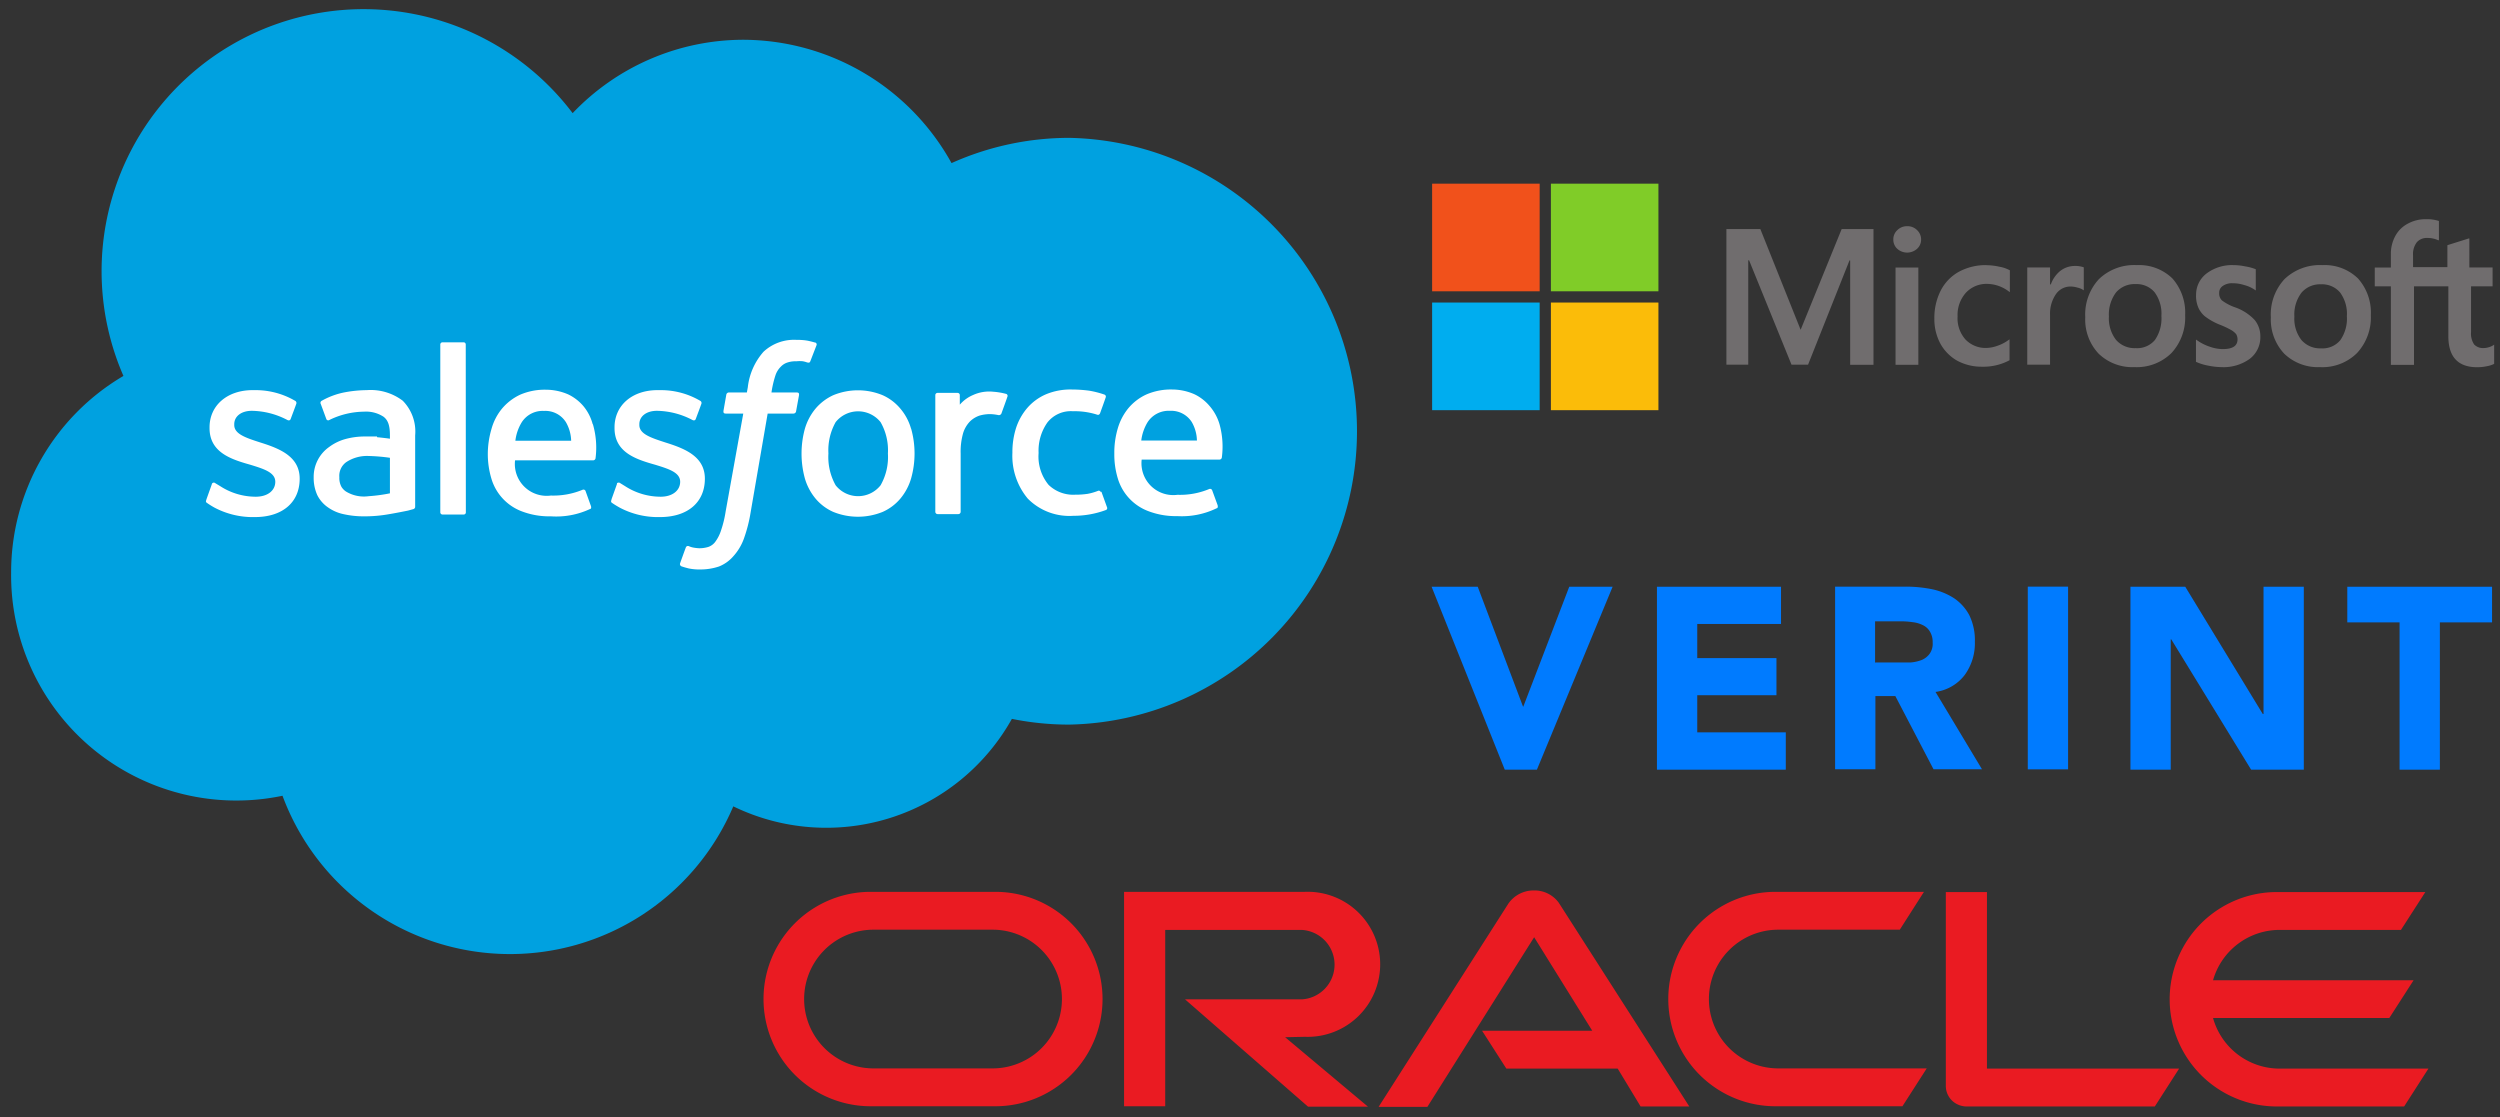 <svg id="Layer_1" data-name="Layer 1" xmlns="http://www.w3.org/2000/svg" viewBox="0 0 235.75 105.38"><rect x="0" y="0" width="235.75" height="105.38" fill="#333333" stroke="none"/><defs><style>.cls-1{fill:#00a1e0;}.cls-2{fill:#fff;}.cls-3{fill:#706d6e;}.cls-4{fill:#f1511b;}.cls-5{fill:#80cc28;}.cls-6{fill:#00adef;}.cls-7{fill:#fbbc09;}.cls-8{fill:#ea1b22;}.cls-9{fill:#007bff;}</style></defs><title>cloud-applications</title><g id="Layer_2" data-name="Layer 2"><g id="Layer_1-2" data-name="Layer 1-2"><path class="cls-1" d="M54,10.67A22.25,22.25,0,0,1,70.1,3.75,22.52,22.52,0,0,1,89.73,15.38,27.15,27.15,0,0,1,100.82,13a27.67,27.67,0,0,1,0,55.33,27.1,27.1,0,0,1-5.4-.54,20.05,20.05,0,0,1-26.27,8.25,22.88,22.88,0,0,1-42.51-1A21.24,21.24,0,0,1,1.05,54,21.48,21.48,0,0,1,11.64,35.45,24.71,24.71,0,0,1,54,10.67"/><path class="cls-2" d="M19.46,47.13c-.09.21,0,.25.05.29q.34.24.72.45a7.75,7.75,0,0,0,3.81.89c2.6,0,4.22-1.39,4.22-3.62v0c0-2.06-1.83-2.81-3.54-3.36l-.22-.07c-1.3-.42-2.41-.78-2.41-1.63V40c0-.73.65-1.26,1.66-1.26a7.4,7.4,0,0,1,3.32.85s.25.16.34-.08.49-1.3.53-1.43a.23.23,0,0,0-.12-.29,7.38,7.38,0,0,0-3.74-1h-.26c-2.39,0-4.06,1.44-4.06,3.51v.07c0,2.18,1.84,2.88,3.58,3.38l.28.08c1.26.39,2.34.72,2.34,1.6v0c0,.81-.7,1.41-1.84,1.41a6.15,6.15,0,0,1-3.36-1l-.45-.27a.21.21,0,0,0-.29,0,.22.22,0,0,0-.05.11l-.51,1.43Zm38.2,0c-.08.21,0,.25.05.29.23.16.48.31.73.45a7.71,7.71,0,0,0,3.8.89c2.61,0,4.23-1.39,4.23-3.62v0c0-2.06-1.83-2.81-3.55-3.36l-.22-.07c-1.29-.42-2.41-.78-2.41-1.63V40c0-.73.65-1.26,1.66-1.26a7.4,7.4,0,0,1,3.32.85s.25.16.34-.08.49-1.3.53-1.43a.23.23,0,0,0-.12-.29,7.32,7.32,0,0,0-3.74-1H62c-2.39,0-4.05,1.44-4.05,3.51v.07c0,2.18,1.83,2.88,3.57,3.38l.28.08c1.26.39,2.34.72,2.34,1.6v0c0,.81-.71,1.41-1.84,1.41a6.17,6.17,0,0,1-3.36-1l-.44-.27a.24.24,0,0,0-.32,0l0,.07-.51,1.43Zm26.07-4.37a5.38,5.38,0,0,1-.69,3,2.7,2.7,0,0,1-4.24,0,5.46,5.46,0,0,1-.68-3,5.42,5.42,0,0,1,.68-2.95,2.71,2.71,0,0,1,4.24,0,5.32,5.32,0,0,1,.69,2.95m2.18-2.34a5,5,0,0,0-1-1.88,4.64,4.64,0,0,0-1.67-1.27,6.1,6.1,0,0,0-4.67,0,4.82,4.82,0,0,0-1.67,1.27,5.3,5.3,0,0,0-1,1.89,8.89,8.89,0,0,0,0,4.69,5.3,5.3,0,0,0,1,1.89,4.62,4.62,0,0,0,1.67,1.26,6.19,6.19,0,0,0,4.67,0A4.62,4.62,0,0,0,84.92,47a5.3,5.3,0,0,0,1-1.89,8.69,8.69,0,0,0,0-4.69m17.89,6a.2.2,0,0,0-.25-.14h0a5.16,5.16,0,0,1-1,.29,7.84,7.84,0,0,1-1.19.08,3.33,3.33,0,0,1-2.49-.93,4.2,4.2,0,0,1-.94-3,4.61,4.61,0,0,1,.83-2.88,2.81,2.81,0,0,1,2.41-1.06,6.89,6.89,0,0,1,2.3.33s.17.07.26-.15c.19-.53.33-.9.53-1.49a.2.2,0,0,0-.12-.26h0a8.8,8.8,0,0,0-1.45-.37,12.75,12.75,0,0,0-1.63-.11,6,6,0,0,0-2.43.45,4.9,4.9,0,0,0-1.75,1.27,5.54,5.54,0,0,0-1.07,1.89,7.48,7.48,0,0,0-.35,2.35,6.29,6.29,0,0,0,1.45,4.33,5.51,5.51,0,0,0,4.3,1.62,8.74,8.74,0,0,0,3.08-.55.19.19,0,0,0,.09-.26l-.53-1.47Zm3.81-4.87a4.35,4.35,0,0,1,.6-1.74,2.37,2.37,0,0,1,2.11-1.07,2.3,2.3,0,0,1,2.06,1.07,3.63,3.63,0,0,1,.48,1.73h-5.25ZM115,40a4.59,4.59,0,0,0-.95-1.73,4.28,4.28,0,0,0-1.41-1.09,5.26,5.26,0,0,0-2.11-.45,5.82,5.82,0,0,0-2.43.47,4.83,4.83,0,0,0-1.7,1.3,5.35,5.35,0,0,0-1,1.92,8.08,8.08,0,0,0-.32,2.35,7.76,7.76,0,0,0,.33,2.35,4.74,4.74,0,0,0,2.93,3.1,7.23,7.23,0,0,0,2.68.45,7.52,7.52,0,0,0,3.71-.74c.08,0,.16-.12.07-.35l-.49-1.34a.21.21,0,0,0-.27-.13h0a7.15,7.15,0,0,1-3,.55,3,3,0,0,1-3.38-3.32H115a.23.23,0,0,0,.22-.2A7.89,7.89,0,0,0,115,40m-66.4,1.56a4.3,4.3,0,0,1,.6-1.74,2.34,2.34,0,0,1,2.1-1.07,2.29,2.29,0,0,1,2.07,1.07,3.68,3.68,0,0,1,.49,1.74ZM55.89,40A4.43,4.43,0,0,0,55,38.28a4.35,4.35,0,0,0-1.4-1.08,5.29,5.29,0,0,0-2.11-.45,5.83,5.83,0,0,0-2.44.47,5,5,0,0,0-1.7,1.3,5.17,5.17,0,0,0-1,1.92A8.44,8.44,0,0,0,46,42.79a8.1,8.1,0,0,0,.34,2.35,4.73,4.73,0,0,0,2.92,3.1,7.25,7.25,0,0,0,2.69.45A7.52,7.52,0,0,0,55.64,48c.08,0,.16-.12.06-.35l-.48-1.34a.21.21,0,0,0-.27-.13h0a7.18,7.18,0,0,1-3,.55,3,3,0,0,1-3.38-3.32h7.37a.23.23,0,0,0,.22-.2A7.89,7.89,0,0,0,55.91,40M32.64,46.36a1.45,1.45,0,0,1-.44-.45A1.77,1.77,0,0,1,32,45a1.59,1.59,0,0,1,.65-1.42A3.55,3.55,0,0,1,34.77,43a16.69,16.69,0,0,1,2,.17v3.35h0a14.65,14.65,0,0,1-2,.27,3.24,3.24,0,0,1-2.16-.45m2.94-5.18c-.3,0-.69,0-1.15,0a6.94,6.94,0,0,0-1.82.24,4.6,4.6,0,0,0-1.54.75A3.44,3.44,0,0,0,29.58,45a3.93,3.93,0,0,0,.34,1.69,3.06,3.06,0,0,0,1,1.15,3.94,3.94,0,0,0,1.5.65,8.61,8.61,0,0,0,1.95.2,12.94,12.94,0,0,0,2.24-.19c.73-.12,1.61-.3,1.86-.35l.51-.14a.23.23,0,0,0,.17-.24V41.05a4.13,4.13,0,0,0-1.17-3.26,5,5,0,0,0-3.39-1,11.84,11.84,0,0,0-2,.19,7.15,7.15,0,0,0-2.28.83.22.22,0,0,0-.06.29l.52,1.41a.19.19,0,0,0,.24.12h0l.12-.06a7.59,7.59,0,0,1,3.21-.75,3,3,0,0,1,1.83.48c.4.31.6.78.6,1.76v.31c-.63-.09-1.21-.14-1.21-.14M95,37.41a.2.2,0,0,0-.1-.26h0a6.56,6.56,0,0,0-1.24-.21,3.66,3.66,0,0,0-1.9.31,3.42,3.42,0,0,0-1.25.91v-.89a.21.21,0,0,0-.2-.22h-1.9a.21.21,0,0,0-.21.21h0v11a.22.22,0,0,0,.23.22h1.93a.22.22,0,0,0,.23-.22v-5.5a6.34,6.34,0,0,1,.24-1.94,2.76,2.76,0,0,1,.65-1.09,2.4,2.4,0,0,1,.89-.54,3.7,3.7,0,0,1,1-.14,4.48,4.48,0,0,1,.81.1.27.27,0,0,0,.27-.2c.12-.34.49-1.34.55-1.55"/><path class="cls-2" d="M76.85,32.3c-.24-.07-.49-.13-.73-.18a5.72,5.72,0,0,0-1-.07A4.22,4.22,0,0,0,72,33.17a6.07,6.07,0,0,0-1.48,3.34l-.09.5H68.74a.25.25,0,0,0-.25.21l-.27,1.54c0,.14,0,.24.24.24h1.63l-1.66,9.22A10.28,10.28,0,0,1,68,50a3.68,3.68,0,0,1-.52,1.05,1.38,1.38,0,0,1-.67.52,2.87,2.87,0,0,1-.87.13,3.81,3.81,0,0,1-.59-.07,1.87,1.87,0,0,1-.4-.13.21.21,0,0,0-.27.11h0c-.06.15-.49,1.34-.54,1.49a.23.23,0,0,0,.11.3h0c.22.08.45.14.68.2a4.83,4.83,0,0,0,1.08.1,5.49,5.49,0,0,0,1.79-.28,3.5,3.5,0,0,0,1.34-.95,5,5,0,0,0,1-1.65,13.89,13.89,0,0,0,.64-2.48L72.39,39h2.43a.25.25,0,0,0,.25-.21l.28-1.54c0-.15,0-.24-.25-.24H72.75a9.53,9.53,0,0,1,.39-1.66,2.07,2.07,0,0,1,.51-.79,1.47,1.47,0,0,1,.62-.38,2.4,2.4,0,0,1,.84-.11,2.47,2.47,0,0,1,.61,0,2.38,2.38,0,0,1,.37.1c.24.07.28,0,.33-.12L77,32.55a.19.19,0,0,0-.12-.25h0m-32.95,16a.2.2,0,0,1-.2.22h-2a.21.21,0,0,1-.21-.21h0V32.51a.21.21,0,0,1,.19-.23h2a.2.2,0,0,1,.21.21h0Z"/></g></g><path class="cls-3" d="M235.05,27V25.22h-2.19V22.49l-.07,0-2,.63h0v2.07h-3.24V24.07a1.84,1.84,0,0,1,.36-1.23,1.25,1.25,0,0,1,1-.4,2.37,2.37,0,0,1,1,.21l.08,0V20.84h0a3.62,3.62,0,0,0-1.21-.17,3.48,3.48,0,0,0-1.72.42,2.81,2.81,0,0,0-1.18,1.16,3.48,3.48,0,0,0-.42,1.72v1.26h-1.52V27h1.52v7.41h2.18V27h3.24v4.71c0,1.94.91,2.92,2.72,2.92a4.4,4.4,0,0,0,.93-.1,2.34,2.34,0,0,0,.67-.22h0V32.5l-.09.06a1.62,1.62,0,0,1-.44.19,1.58,1.58,0,0,1-.43.07,1.15,1.15,0,0,1-.93-.34,1.83,1.83,0,0,1-.29-1.17V27Zm-16.17,5.85a2.33,2.33,0,0,1-1.85-.78,3.28,3.28,0,0,1-.67-2.21,3.41,3.41,0,0,1,.67-2.26,2.3,2.3,0,0,1,1.84-.79,2.23,2.23,0,0,1,1.79.76,3.38,3.38,0,0,1,.65,2.24,3.57,3.57,0,0,1-.62,2.27,2.17,2.17,0,0,1-1.81.77M219,25a4.82,4.82,0,0,0-3.57,1.32,4.91,4.91,0,0,0-1.29,3.6,4.72,4.72,0,0,0,1.26,3.43,4.58,4.58,0,0,0,3.38,1.27,4.63,4.63,0,0,0,3.5-1.34,4.94,4.94,0,0,0,1.29-3.56,4.83,4.83,0,0,0-1.21-3.46A4.5,4.5,0,0,0,219,25m-8.38,0a4,4,0,0,0-2.53.78,2.51,2.51,0,0,0-1,2A2.81,2.81,0,0,0,207.3,29a2.23,2.23,0,0,0,.65.85,5.9,5.9,0,0,0,1.33.75,8.7,8.7,0,0,1,1.1.51,1.78,1.78,0,0,1,.49.4A1,1,0,0,1,211,32c0,.62-.46.92-1.41.92a3.73,3.73,0,0,1-1.19-.22,4.45,4.45,0,0,1-1.23-.62l-.09-.06v2.1h0a4.82,4.82,0,0,0,1.16.36,6.62,6.62,0,0,0,1.24.14,4.22,4.22,0,0,0,2.67-.78,2.55,2.55,0,0,0,1-2.09,2.42,2.42,0,0,0-.53-1.57A4.6,4.6,0,0,0,210.82,29a4.68,4.68,0,0,1-1.29-.67.91.91,0,0,1-.26-.71.75.75,0,0,1,.33-.65,1.49,1.49,0,0,1,.93-.26,3.55,3.55,0,0,1,1.1.17,3.16,3.16,0,0,1,1,.45l.09.06v-2h0a4.52,4.52,0,0,0-1-.27A5.47,5.47,0,0,0,210.6,25m-9.2,7.83a2.33,2.33,0,0,1-1.86-.78,3.33,3.33,0,0,1-.67-2.21,3.46,3.46,0,0,1,.67-2.26,2.3,2.3,0,0,1,1.84-.79,2.22,2.22,0,0,1,1.79.76,3.38,3.38,0,0,1,.65,2.24,3.57,3.57,0,0,1-.61,2.27,2.18,2.18,0,0,1-1.81.77m.1-7.83a4.79,4.79,0,0,0-3.57,1.32,4.91,4.91,0,0,0-1.29,3.6,4.68,4.68,0,0,0,1.26,3.43,4.58,4.58,0,0,0,3.38,1.27,4.66,4.66,0,0,0,3.5-1.34,4.93,4.93,0,0,0,1.28-3.56,4.87,4.87,0,0,0-1.2-3.46A4.5,4.5,0,0,0,201.5,25m-8.18,1.81V25.22h-2.15v9.17h2.15V29.7a3.23,3.23,0,0,1,.54-1.94,1.65,1.65,0,0,1,1.4-.74,2.22,2.22,0,0,1,.64.1,1.62,1.62,0,0,1,.51.2l.09.06V25.21l0,0a2.31,2.31,0,0,0-.84-.13,2.22,2.22,0,0,0-1.44.52,2.88,2.88,0,0,0-.83,1.23Zm-6-1.81a5.32,5.32,0,0,0-2.62.64A4.24,4.24,0,0,0,183,27.42a5.69,5.69,0,0,0-.59,2.63,4.87,4.87,0,0,0,.57,2.36A4.14,4.14,0,0,0,184.54,34a4.82,4.82,0,0,0,2.36.58,5.21,5.21,0,0,0,2.6-.61l0,0V32l-.09.06a3.82,3.82,0,0,1-1.06.55,3.27,3.27,0,0,1-1,.2,2.62,2.62,0,0,1-2-.79,3,3,0,0,1-.75-2.18,3.14,3.14,0,0,1,.78-2.23,2.65,2.65,0,0,1,2-.84,3.46,3.46,0,0,1,2.06.72l.09.06V25.49h0a3.23,3.23,0,0,0-1-.34,5.53,5.53,0,0,0-1.2-.14m-6.43.22h-2.15v9.17h2.15V25.22Zm-1.05-3.9a1.28,1.28,0,0,0-.92.36,1.17,1.17,0,0,0-.39.9,1.16,1.16,0,0,0,.38.88,1.4,1.4,0,0,0,1.85,0,1.15,1.15,0,0,0,.39-.88,1.19,1.19,0,0,0-.38-.89,1.26,1.26,0,0,0-.93-.37m-5.38,3.23v9.84h2.2V21.6h-3l-3.87,9.5L166,21.6H162.8V34.39h2.06V24.55h.08l4,9.84h1.56l3.91-9.84Z"/><path class="cls-4" d="M145.19,27.47H135.05V17.32h10.14Z"/><path class="cls-5" d="M156.39,27.47H146.25V17.32h10.14V27.47Z"/><path class="cls-6" d="M145.19,38.68H135.05V28.53h10.14Z"/><path class="cls-7" d="M156.39,38.68H146.25V28.53h10.14V38.68Z"/><path class="cls-8" d="M139.78,97.2h10.37l-5.48-8.82-10.07,16H130l12.24-19.17a2.89,2.89,0,0,1,2.41-1.24A2.82,2.82,0,0,1,147,85.14l12.3,19.2h-4.59l-2.16-3.57h-10.5l-2.29-3.57Zm47.59,3.57V84.12h-3.88V102.4a1.93,1.93,0,0,0,.56,1.36,2,2,0,0,0,1.42.58H203.2l2.29-3.57Zm-64.32-3a6.84,6.84,0,1,0,0-13.67H106v20.22h3.88V87.69h12.87a3.28,3.28,0,0,1,0,6.55l-11,0,11.6,10.12h5.65l-7.81-6.55Zm-40.94,6.55a10.11,10.11,0,1,1,0-20.22H93.86a10.11,10.11,0,1,1,0,20.22Zm11.49-3.57a6.54,6.54,0,1,0,0-13.08H82.37a6.54,6.54,0,1,0,0,13.08Zm73.83,3.57a10.11,10.11,0,1,1,0-20.22h14l-2.28,3.57H167.69a6.54,6.54,0,1,0,0,13.08h14l-2.29,3.57ZM215,100.77A6.52,6.52,0,0,1,208.69,96h16.62l2.29-3.56H208.69A6.53,6.53,0,0,1,215,87.69h11.41l2.3-3.57h-14a10.11,10.11,0,1,0,0,20.22h12l2.29-3.57Z"/><polygon class="cls-9" points="135 55.33 139.35 55.33 143.62 66.63 143.65 66.63 147.98 55.33 152.07 55.33 144.93 72.58 141.9 72.58 135 55.33"/><polygon class="cls-9" points="156.25 55.33 167.95 55.33 167.95 58.84 160.05 58.84 160.05 62.06 167.52 62.06 167.52 65.56 160.05 65.56 160.05 69.06 168.4 69.06 168.4 72.58 156.25 72.58 156.25 55.33"/><path class="cls-9" d="M176.85,62.47h2.25l1.08,0a3.84,3.84,0,0,0,1-.22,1.75,1.75,0,0,0,.77-.58,1.62,1.62,0,0,0,.3-1.08,1.89,1.89,0,0,0-.27-1.05,1.52,1.52,0,0,0-.68-.6,2.77,2.77,0,0,0-.95-.27,7.42,7.42,0,0,0-1.05-.08h-2.48l0,3.91Zm-3.8-7.15h6.67a12.54,12.54,0,0,1,2.5.25,6.16,6.16,0,0,1,2.06.85A4.49,4.49,0,0,1,185.7,58a5.38,5.38,0,0,1,.53,2.52,5.09,5.09,0,0,1-.95,3.12,4.18,4.18,0,0,1-2.76,1.61l4.38,7.29h-4.57l-3.6-6.9h-1.88v6.9h-3.8V55.32Z"/><rect class="cls-9" x="191.22" y="55.32" width="3.8" height="17.23"/><polygon class="cls-9" points="200.9 55.33 206.07 55.33 213.38 67.33 213.45 67.33 213.45 55.33 217.25 55.33 217.25 72.58 212.28 72.58 204.75 60.29 204.7 60.29 204.7 72.58 200.9 72.58 200.9 55.33"/><polygon class="cls-9" points="226.28 58.69 221.35 58.69 221.35 55.33 235 55.33 235 58.69 230.08 58.69 230.08 72.58 226.28 72.58 226.28 58.69"/></svg>